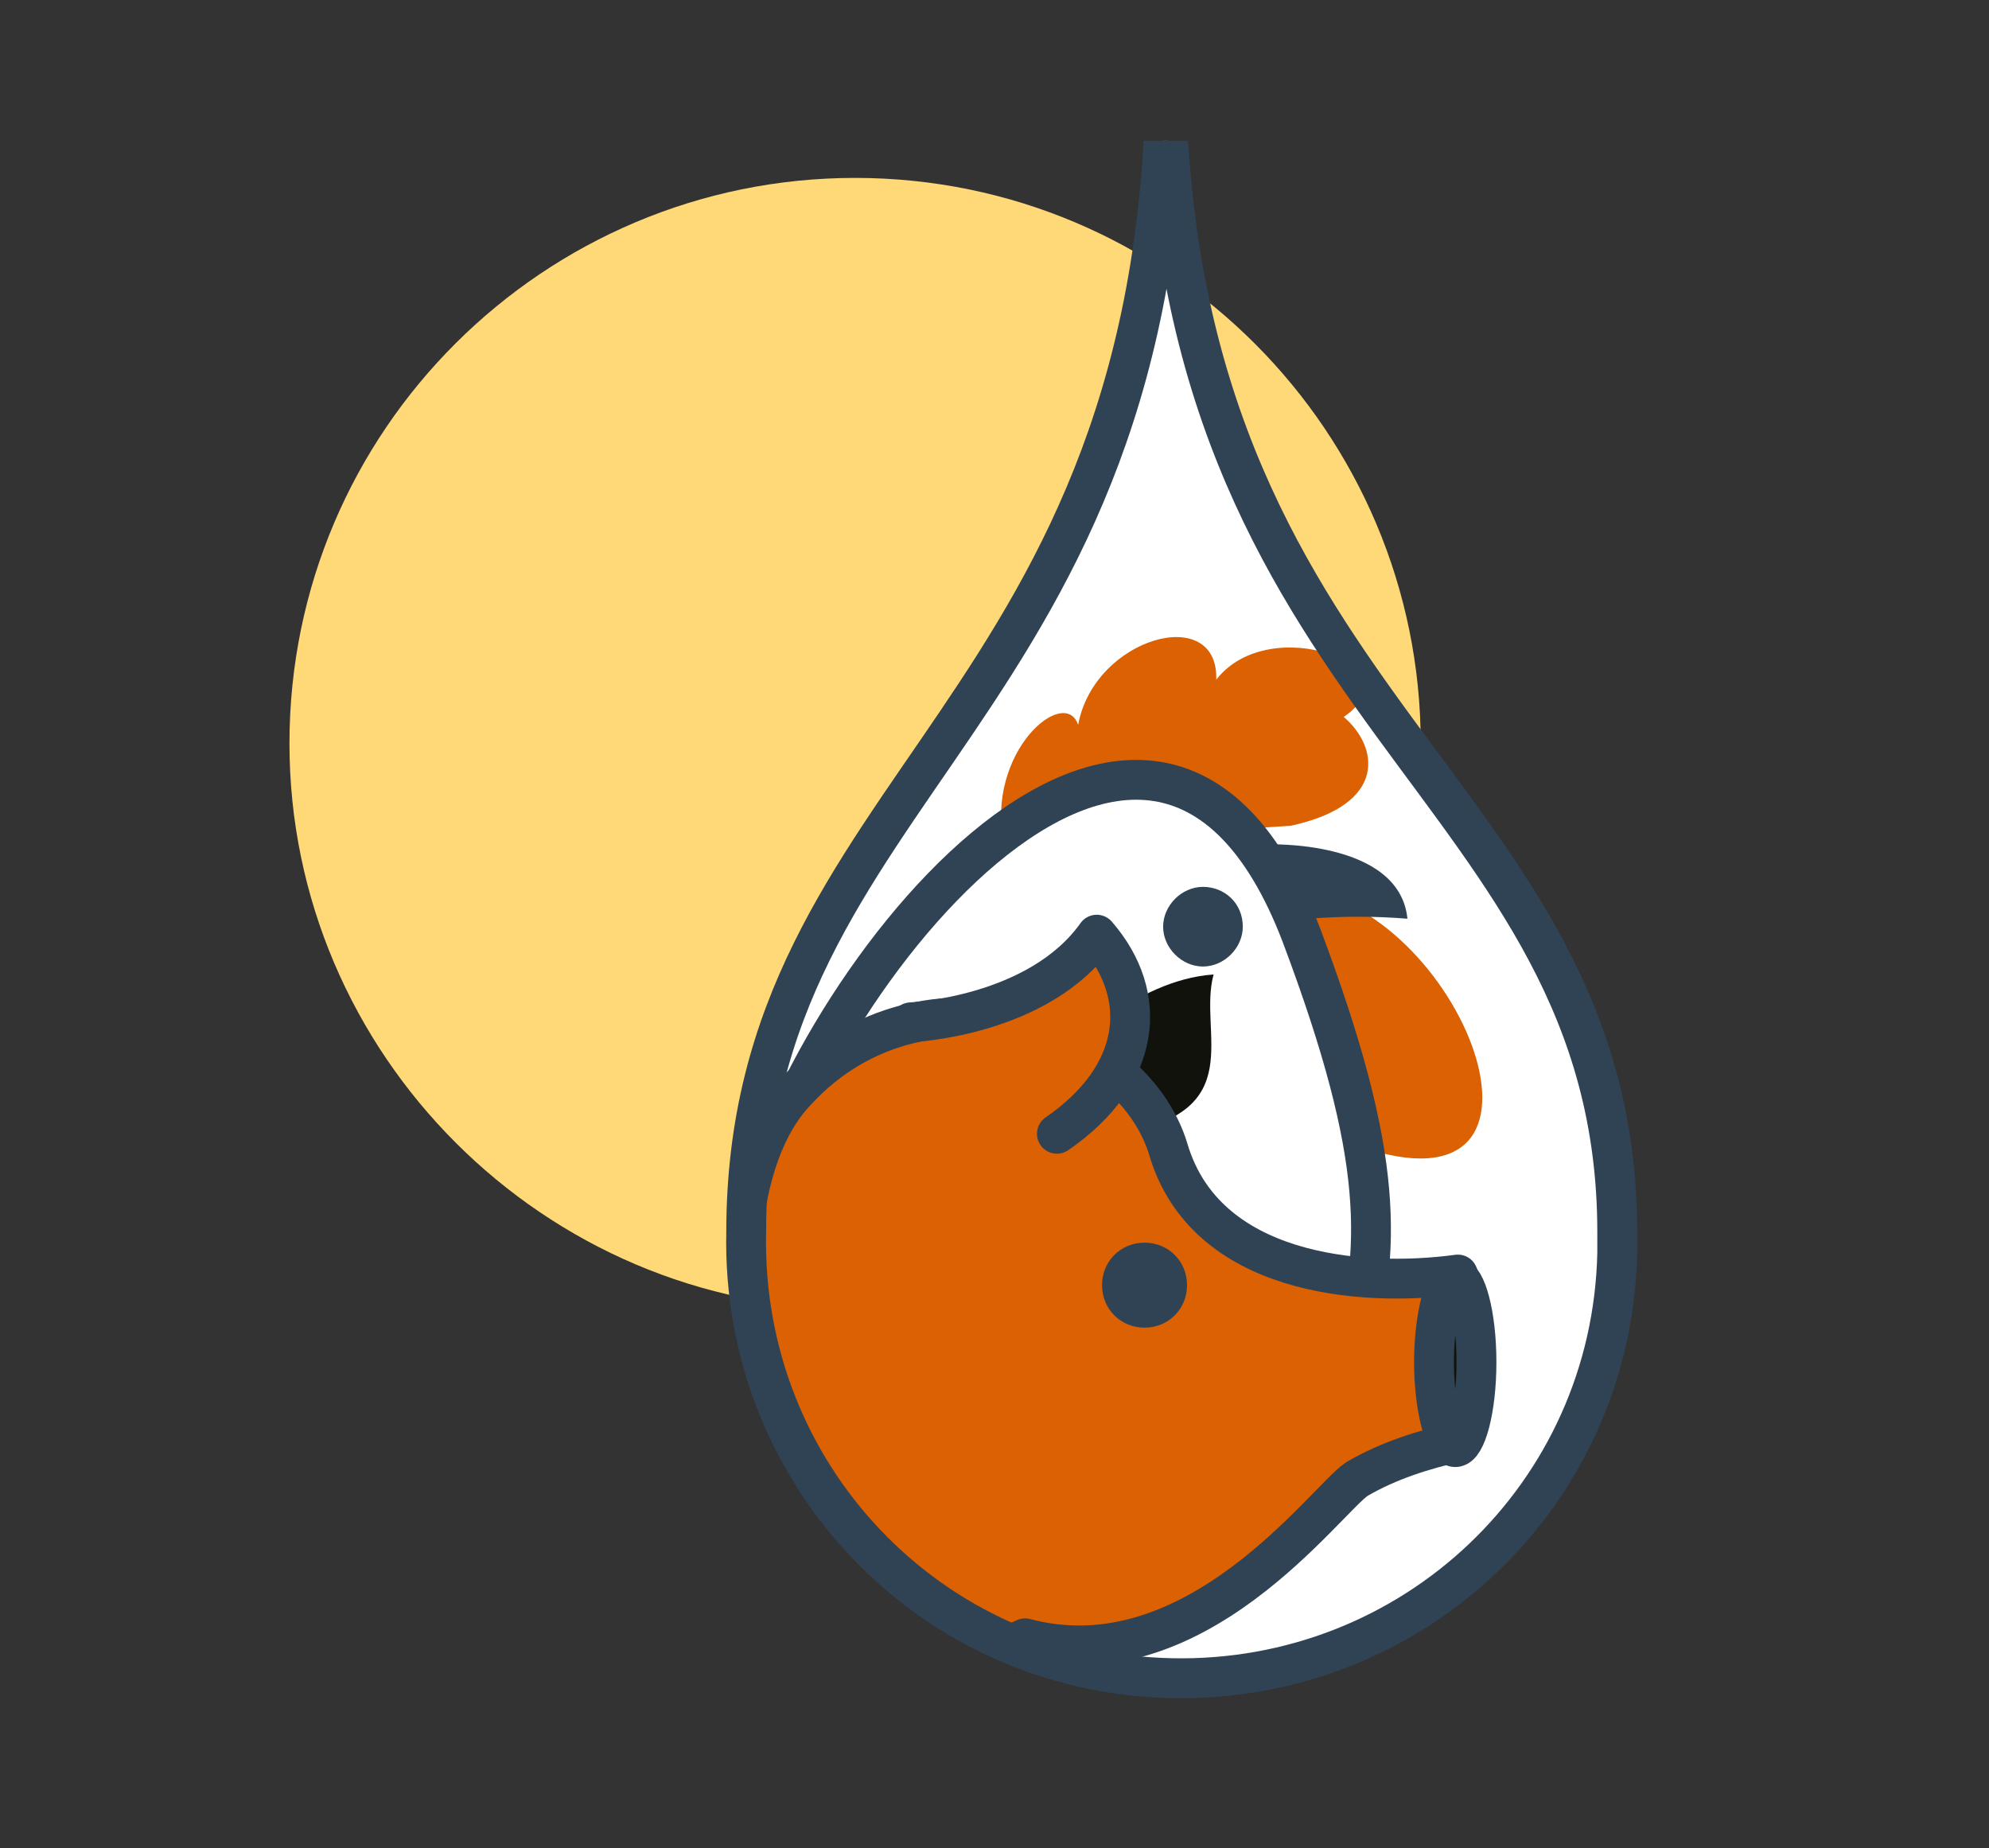 <svg xmlns="http://www.w3.org/2000/svg" xmlns:xlink="http://www.w3.org/1999/xlink" x="0px" y="0px" viewBox="0 0 74.9 69.6" style="enable-background:new 0 0 74.9 69.6;" xml:space="preserve"><rect x="0" y="0" width="74.9" height="69.6" fill="#333333" stroke="none"/><style type="text/css">	.st0{display:none;}	.st1{display:inline;}	.st2{fill:#FFD877;}	.st3{fill:#FFFFFF;stroke:#304355;stroke-width:1.5;stroke-linecap:round;stroke-linejoin:round;}	.st4{fill:none;stroke:#304355;stroke-width:1.5;stroke-linecap:round;stroke-linejoin:round;}	.st5{fill:#DB6102;}	.st6{fill:#FFFFFF;}	.st7{clip-path:url(#SVGID_00000178893137671211919430000005933076083894614419_);}	.st8{fill:#FFD877;stroke:#304355;stroke-width:1.5;stroke-miterlimit:10;}	.st9{clip-path:url(#SVGID_00000086676228501381015440000010899282097504463009_);}	.st10{fill:none;stroke:#FFFFFF;stroke-width:1.7;stroke-linecap:round;stroke-linejoin:round;}	.st11{clip-path:url(#SVGID_00000088839171673502531290000015226854758824175787_);}	.st12{clip-path:url(#SVGID_00000124121247449926391810000008838004006106650772_);}	.st13{clip-path:url(#SVGID_00000178188457794729630460000001571753569276047519_);}	.st14{fill:#304355;}	.st15{fill:#12120D;}	.st16{fill:#DB6102;stroke:#304355;stroke-width:1.5;stroke-linecap:round;stroke-linejoin:round;}	.st17{fill:#12120D;stroke:#304355;stroke-width:1.5;stroke-miterlimit:10;}</style><g id="Layer_1" class="st0">	<g id="Layer_1_00000059312215013594072250000015300104961066797209_" class="st1">		<circle class="st2" cx="42.1" cy="28.2" r="21.3"></circle>		<rect x="37.9" y="36.9" class="st2" width="18.6" height="21.5"></rect>		<path class="st3" d="M55.7,22.5c-0.4,0-0.7,0-1.1,0.1c-0.7-3.7-4.3-6.1-8-5.4c-2,0.4-3.7,1.6-4.7,3.4c-0.8-0.5-1.7-0.7-2.7-0.7   c-3,0-5.5,2.4-5.5,5.4s2.4,5.5,5.4,5.5c0.8,0,1.6-0.2,2.4-0.5c0.1,2.5,2.2,4.6,4.7,4.5c2.3,0,4.2-1.8,4.5-4   c1.4,2.8,4.9,3.9,7.7,2.5c2.8-1.4,3.9-4.9,2.5-7.7C59.8,23.7,57.8,22.5,55.7,22.5z"></path>		<line class="st4" x1="42.1" y1="38.8" x2="42.1" y2="53.2"></line>		<line class="st4" x1="47.5" y1="38.8" x2="47.5" y2="53.2"></line>		<line class="st4" x1="52.8" y1="38.8" x2="52.8" y2="53.2"></line>		<path class="st4" d="M57.9,50.5h3.4c2,0,3.7-2,3.7-4.5v-5.9c0-2.5-1.7-4.5-3.7-4.5h-3.4"></path>		<polygon class="st5" points="28.3,13.5 24.1,13.5 23.8,9.3 28.6,9.3   "></polygon>		<rect x="23" y="13.7" class="st3" width="6.5" height="3.4"></rect>		<rect x="23.8" y="17.1" class="st3" width="4.8" height="8.6"></rect>		<path class="st6" d="M33.4,56.5c0,2.7-2.2,3-4.9,3H24c-2.7,0-4.9-0.2-4.9-3V30.9c0-2.7,2.2-4.9,4.9-4.9h4.5c2.7,0,4.9,2.2,4.9,4.9   l0,0V56.5z"></path>		<g>			<defs>				<path id="SVGID_1_" d="M33.4,56.5c0,2.7-2.2,3-4.9,3H24c-2.7,0-4.9-0.2-4.9-3V30.9c0-2.7,2.2-4.9,4.9-4.9h4.5     c2.7,0,4.9,2.2,4.9,4.9l0,0V56.5z"></path>			</defs>			<clipPath id="SVGID_00000013910316473773817010000000632061331664480943_">				<use xlink:href="#SVGID_1_" style="overflow:visible;"></use>			</clipPath>			<g style="clip-path:url(#SVGID_00000013910316473773817010000000632061331664480943_);">				<rect x="16.9" y="37.8" class="st5" width="18.2" height="24.4"></rect>			</g>		</g>		<path class="st4" d="M33.4,56.5c0,2.7-2.2,3-4.9,3H24c-2.7,0-4.9-0.2-4.9-3V30.9c0-2.7,2.2-4.9,4.9-4.9h4.5c2.7,0,4.9,2.2,4.9,4.9   l0,0V56.5z"></path>		<rect x="20.2" y="32.6" class="st8" width="9.6" height="13.4"></rect>		<path class="st6" d="M22.3,48.4c0,4.2-0.3,7.5-0.6,7.5s-0.6-3.4-0.6-7.5s0.3-7.5,0.6-7.5S22.3,44.2,22.3,48.4z"></path>		<path class="st6" d="M27.8,40.7l-0.4,8.6c0,3.2,2.6,5.8,5.8,5.8c3.2,0,5.8-2.6,5.8-5.8l-0.4-8.6L27.8,40.7z"></path>		<g>			<defs>				<path id="SVGID_00000073707822166539955890000008206412456485756844_" d="M27.8,40.7l-0.4,8.6c0,3.2,2.6,5.8,5.8,5.8     c3.2,0,5.8-2.6,5.8-5.8l-0.4-8.6L27.8,40.7z"></path>			</defs>			<clipPath id="SVGID_00000101064549815940982780000013514723627372158380_">				<use xlink:href="#SVGID_00000073707822166539955890000008206412456485756844_" style="overflow:visible;"></use>			</clipPath>			<g style="clip-path:url(#SVGID_00000101064549815940982780000013514723627372158380_);">				<polyline class="st5" points="27.4,48.9 39,48.9 39,56.9 27.4,56.9 27.4,49.3     "></polyline>			</g>		</g>		<path class="st4" d="M27.8,40.7l-0.4,8.6c0,3.2,2.6,5.8,5.8,5.8c3.2,0,5.8-2.6,5.8-5.8l-0.4-8.6L27.8,40.7z"></path>		<line class="st4" x1="33.2" y1="64" x2="33.2" y2="55.1"></line>		<line class="st4" x1="29.1" y1="64" x2="37.3" y2="64"></line>	</g></g><g id="Layer_2">	<g id="Layer_1_00000178905941339224514450000010083499720173946780_">		<path class="st10" d="M35.8,52c0,5,4.1,9.1,9.1,9.1l0,0"></path>		<path class="st2" d="M10.9,28c0-11.8,9.6-21.3,21.3-21.3c11.8,0,21.3,9.6,21.3,21.3s-9.6,21.3-21.3,21.3c0,0,0,0,0,0   C20.5,49.3,10.9,39.7,10.9,28z"></path>		<g>			<defs>				<rect id="SVGID_00000104705970007009619140000017911982252898622102_" x="24.9" y="5.3" width="39" height="59"></rect>			</defs>			<clipPath id="SVGID_00000132800871787411910870000012279421370807556798_">				<use xlink:href="#SVGID_00000104705970007009619140000017911982252898622102_" style="overflow:visible;"></use>			</clipPath>			<g style="clip-path:url(#SVGID_00000132800871787411910870000012279421370807556798_);">				<path class="st6" d="M43.9,2.3c0,24.6-15.8,27.2-15.8,44.1c-0.2,9.1,6.9,16.6,16,16.8s16.6-6.9,16.8-16c0-0.3,0-0.5,0-0.8     C60.9,29.5,43.9,26.9,43.9,2.3z"></path>				<g>					<defs>						<path id="SVGID_00000107586915164844214260000005118412694939314331_" d="M43.9,2.3c0,24.6-15.8,27.2-15.8,44.1       c-0.2,9.1,6.9,16.6,16,16.8s16.6-6.9,16.8-16c0-0.3,0-0.5,0-0.8C60.9,29.5,43.9,26.9,43.9,2.3z"></path>					</defs>					<clipPath id="SVGID_00000165197483445610812470000001648759006428938401_">						<use xlink:href="#SVGID_00000107586915164844214260000005118412694939314331_" style="overflow:visible;"></use>					</clipPath>					<g style="clip-path:url(#SVGID_00000165197483445610812470000001648759006428938401_);">						<path class="st5" d="M49,33.5c6.2,0.8,10.8,13,1.7,9.5"></path>						<path class="st5" d="M37.8,31.8c-0.7-3.5,2.3-6,2.8-4.5c0.6-3.3,5.3-4.6,5.2-1.7c2-2.6,7.6-0.5,4.8,1.4c1.3,1.1,1.7,3.3-2,4.1       "></path>						<path class="st6" d="M28.2,46.6c1.6-9,15.1-26.3,20.8-11.4c3.2,8.5,3,11.8,1.9,16.1C45.9,71.1,26.8,54.2,28.2,46.6z"></path>						<g>							<defs>								<path id="SVGID_00000025401438577748921200000018150980086242462894_" d="M28.2,46.6c1.6-9,15.1-26.3,20.8-11.4         c3.2,8.5,3,11.8,1.9,16.1C45.9,71.1,26.8,54.2,28.2,46.6z"></path>							</defs>							<clipPath id="SVGID_00000151507286059432057010000012256398127686922383_">								<use xlink:href="#SVGID_00000025401438577748921200000018150980086242462894_" style="overflow:visible;"></use>							</clipPath>							<g style="clip-path:url(#SVGID_00000151507286059432057010000012256398127686922383_);">								<path class="st6" d="M51,43.6c-1.5,2.3-6.4,1-5-2.8c-1.1,1.3-3,1.4-4.2,0.4c-1-0.8-1.3-2.1-0.9-3.3         c-2.3,1.8-6.3-1.9-4.7-4.4l2.5-7.8c0,0,15-1.3,15.3-1.1s3.8,5.5,3.7,5.8S51,43.6,51,43.6z"></path>							</g>						</g>						<path class="st4" d="M28.2,46.6c1.6-9,15.1-26.3,20.8-11.4c3.2,8.5,3,11.8,1.9,16.1C45.9,71.1,26.8,54.2,28.2,46.6z"></path>						<path class="st14" d="M47.7,31.8c0,0,5-0.2,5.3,2.8c-1.2-0.1-2.5-0.1-3.7,0"></path>						<path class="st14" d="M46.8,34.9c0,0.8-0.7,1.5-1.5,1.5s-1.5-0.7-1.5-1.5s0.7-1.5,1.5-1.5S46.8,34,46.8,34.9L46.8,34.9z"></path>						<path class="st15" d="M40.1,39.7c0,0,2.6-2.8,5.6-3c-0.6,2.2,1.4,5.2-3.6,6"></path>						<path class="st16" d="M29.8,41.3c4.7-5.4,12.8-2.7,14.2,2s7.2,5.2,10.9,4.7v6.3c-1.3,0.3-2.6,0.7-3.8,1.4       c-1.2,0.8-6.1,7.7-12.5,6C35.9,63,30.3,63,30.3,63S25.1,46.8,29.8,41.3"></path>						<path class="st14" d="M44.7,48.4c0,0.9-0.7,1.6-1.6,1.6s-1.6-0.7-1.6-1.6s0.7-1.6,1.6-1.6h0C44,46.8,44.7,47.5,44.7,48.4"></path>						<path class="st17" d="M55.6,51.3c0,1.8-0.4,3.2-0.8,3.2S54,53,54,51.3s0.4-3.2,0.8-3.2S55.6,49.5,55.6,51.3z"></path>						<path class="st16" d="M34.3,38.5c0,0,4.8-0.2,7-3.3c2,2.3,1.7,5.3-1.5,7.5"></path>					</g>				</g>				<path class="st4" d="M43.9,2.3c0,24.6-15.8,27.2-15.8,44.1c-0.2,9.1,6.9,16.6,16,16.8s16.6-6.9,16.8-16c0-0.3,0-0.5,0-0.8     C60.9,29.5,43.9,26.9,43.9,2.3z"></path>			</g>		</g>	</g></g></svg>